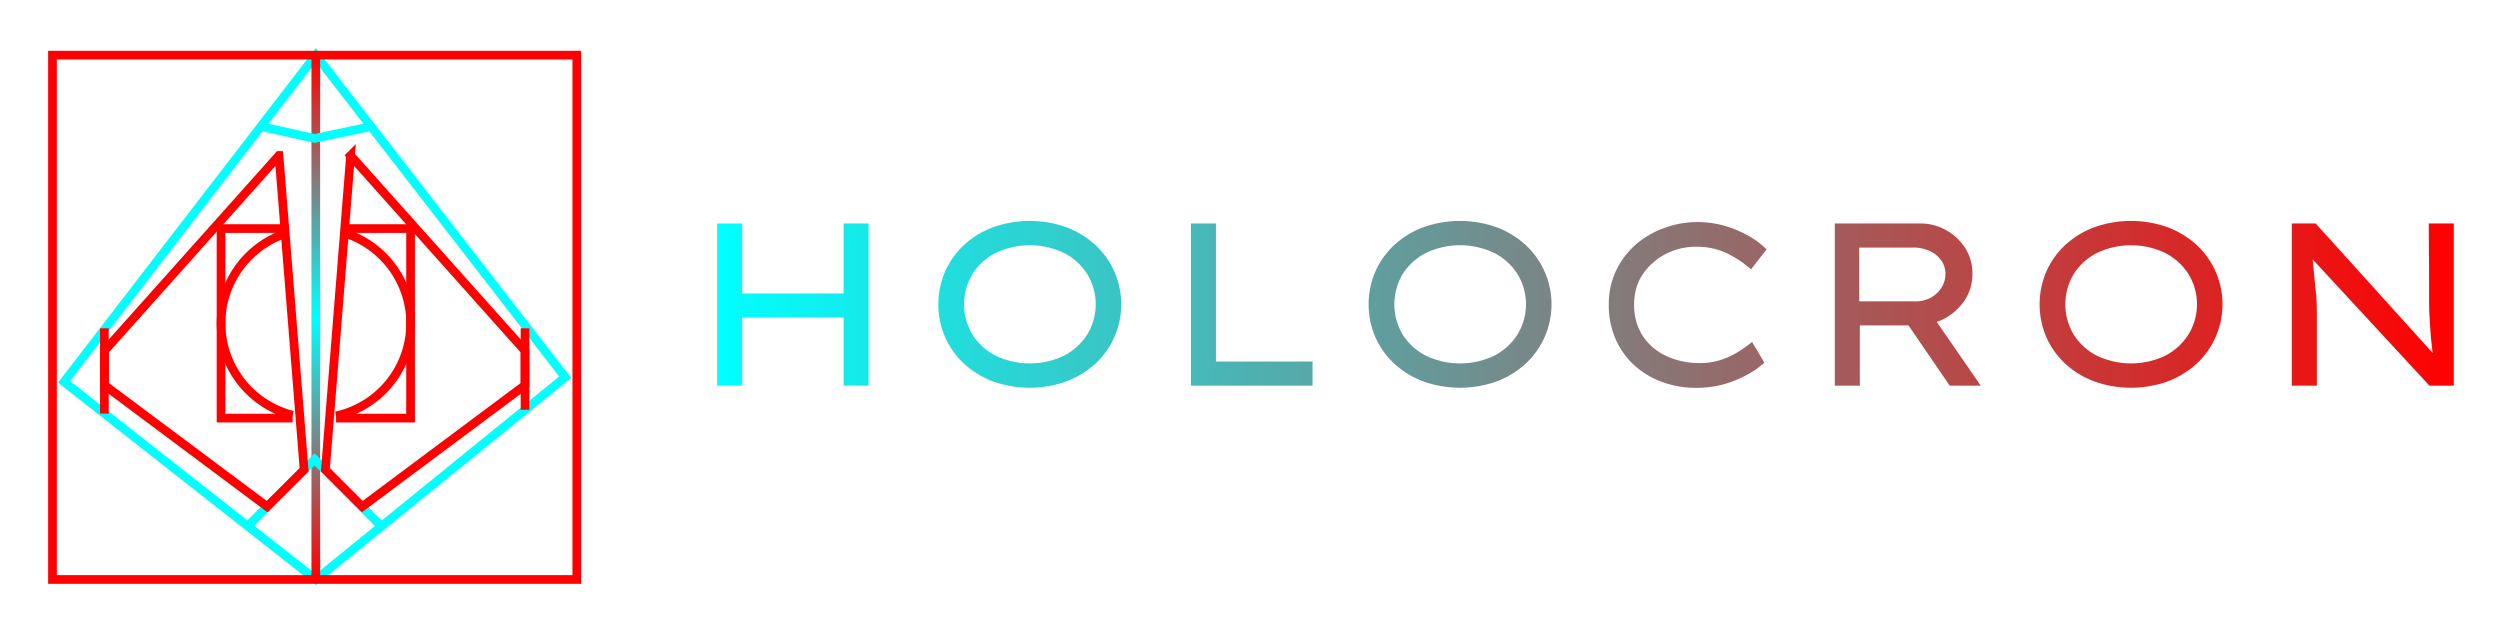 <svg xmlns="http://www.w3.org/2000/svg" role="img" xmlns:xlink="http://www.w3.org/1999/xlink" viewBox="-4.15 -4.15 215.80 54.55"><title>Holocron logo</title><defs><linearGradient id="linear-gradient" x1="23.11" x2="23.11" y1="45.88" y2=".61" gradientUnits="userSpaceOnUse"><stop offset="0" stop-color="red"/><stop offset=".5" stop-color="#0ff"/><stop offset="1" stop-color="red"/></linearGradient><linearGradient id="linear-gradient-2" x1="57.75" x2="207.69" y1="22.14" y2="22.14" gradientUnits="userSpaceOnUse"><stop offset="0" stop-color="#0ff"/><stop offset="1" stop-color="red"/></linearGradient><linearGradient id="linear-gradient-6" x1="57.75" x2="207.69" y1="22.18" y2="22.18" xlink:href="#linear-gradient-2"/><linearGradient id="linear-gradient-9" x1="57.75" x2="207.69" y1="22.15" y2="22.15" xlink:href="#linear-gradient-2"/><style>.cls-1,.cls-3{fill:none;stroke-miterlimit:10;stroke-width:.75px}.cls-1{stroke:#0ff}.cls-3{stroke:red}.cls-4{fill:url(#linear-gradient-2)}</style></defs><g id="Layer_2" data-name="Layer 2"><g id="Logo"><path d="M23.11.61L1.38 28.81l21.73 17.07 21.53-17.47L23.11.61z" class="cls-1"/><path fill="none" stroke="url(#linear-gradient)" stroke-miterlimit="10" stroke-width=".75" d="M23.11.61v45.27"/><path d="M18.18 6.73l4.83 1.07 5.06-1.07" class="cls-1"/><path d="M4.86 24.19v7.36m36.31-7.36v7.03" class="cls-3"/><path d="M17.12 41.38L23 35.5l5.89 5.9" class="cls-1"/><path d="M19.93 9.27L4.87 26.13v2.97l14.04 10.48 3.19-3.18-2.17-27.13zm6.18 0l15.06 16.86v2.97L27.12 39.58l-3.18-3.18 2.17-27.13zm-.4 6.73a8.18 8.18 0 0 1-.85 15.75m-3.75-.06a8.18 8.18 0 0 1-.9-15.58" class="cls-3"/><path d="M21.11 31.94h-6.18V15.58h5.2m5.7 0h5.46v16.36h-6.43" class="cls-3"/><path d="M.38.61h45.26v45.26H.38z" class="cls-3"/><path d="M205.53 19.74v2.17c0 .77.05 1.53.1 2.28s.12 1.46.21 2.13l-10.1-11.18h-2.06v14h2.16v-5.82c0-.85 0-1.7-.12-2.54l-.24-2.54 10.08 10.9h2.1v-14h-2.16zM59.91 23.26h8.76v5.88h2.16v-14h-2.16v6.04h-8.76v-6.04h-2.16v14h2.16v-5.88zM90.41 17a7.82 7.82 0 0 0-2.5-1.53 9.44 9.44 0 0 0-6.35 0 7.61 7.61 0 0 0-2.5 1.53 7 7 0 0 0-1.63 2.29 7.19 7.19 0 0 0 0 5.66 7 7 0 0 0 1.63 2.29 7.61 7.61 0 0 0 2.5 1.53 9.44 9.44 0 0 0 6.35 0 7.82 7.82 0 0 0 2.5-1.53 7 7 0 0 0 0-10.24zm-.71 7.72a5.19 5.19 0 0 1-2 1.83 6.85 6.85 0 0 1-5.91 0 5.11 5.11 0 0 1-2-1.82 5.09 5.09 0 0 1 0-5.22 5.11 5.11 0 0 1 2-1.82 6.85 6.85 0 0 1 5.91 0 5.17 5.17 0 0 1 2 1.82 5 5 0 0 1 0 5.21zM185.47 17a7.82 7.82 0 0 0-2.5-1.53 9.44 9.44 0 0 0-6.35 0 7.61 7.61 0 0 0-2.5 1.53 7 7 0 0 0-1.63 2.29 7.19 7.19 0 0 0 0 5.66 7 7 0 0 0 1.63 2.29 7.61 7.61 0 0 0 2.5 1.53 9.44 9.44 0 0 0 6.35 0 7.82 7.82 0 0 0 2.5-1.53 7 7 0 0 0 0-10.24zm-.71 7.72a5.19 5.19 0 0 1-2 1.83 6.85 6.85 0 0 1-5.91 0 5.11 5.11 0 0 1-2-1.82 5.09 5.09 0 0 1 0-5.22 5.11 5.11 0 0 1 2-1.82 6.85 6.85 0 0 1 5.91 0 5.17 5.17 0 0 1 2 1.82 5 5 0 0 1 0 5.21z" class="cls-4"/><path fill="url(#linear-gradient-6)" d="M138.58 18.49a5.46 5.46 0 0 1 1.7-1 5.71 5.71 0 0 1 2-.34 6 6 0 0 1 2.61.55 9.2 9.2 0 0 1 2.11 1.4l1.34-1.72a6.72 6.72 0 0 0-1.47-1.12 9.21 9.21 0 0 0-2.06-.89 8.45 8.45 0 0 0-2.43-.35 8.13 8.13 0 0 0-2.92.53A7.7 7.7 0 0 0 137 17a7 7 0 0 0-1.67 2.26 6.7 6.7 0 0 0-.61 2.84 7.32 7.32 0 0 0 .58 3 6.74 6.74 0 0 0 1.61 2.27 7.25 7.25 0 0 0 2.41 1.45 8.52 8.52 0 0 0 3 .51 8.81 8.81 0 0 0 2.43-.34 9.76 9.76 0 0 0 2-.84 7.17 7.17 0 0 0 1.4-1l-1.06-1.78a13.39 13.39 0 0 1-1.18.84 6.92 6.92 0 0 1-1.5.7 5.85 5.85 0 0 1-1.88.28 6.75 6.75 0 0 1-2.76-.57 5 5 0 0 1-2.07-1.7 4.83 4.83 0 0 1-.79-2.81 4.67 4.67 0 0 1 .45-2.08 4.9 4.9 0 0 1 1.22-1.54z"/><path d="M100.81 15.14h-2.16v14h10.5v-2.08h-8.34V15.14zM127.55 17a7.82 7.82 0 0 0-2.5-1.53 9.44 9.44 0 0 0-6.35 0 7.61 7.61 0 0 0-2.5 1.53 7 7 0 0 0-1.63 2.29 7.19 7.19 0 0 0 0 5.66 7 7 0 0 0 1.63 2.29 7.61 7.61 0 0 0 2.5 1.53 9.44 9.44 0 0 0 6.35 0 7.82 7.82 0 0 0 2.5-1.53 7 7 0 0 0 0-10.24zm-.71 7.72a5.19 5.19 0 0 1-2 1.83 6.85 6.85 0 0 1-5.91 0 5.11 5.11 0 0 1-2-1.82 5.09 5.09 0 0 1 0-5.22 5.11 5.11 0 0 1 2-1.82 6.85 6.85 0 0 1 5.91 0 5.17 5.17 0 0 1 2 1.82 5 5 0 0 1 0 5.21z" class="cls-4"/><path fill="url(#linear-gradient-9)" d="M165.24 22.05a4.06 4.06 0 0 0 .87-2.55 4 4 0 0 0-.64-2.26 4.62 4.62 0 0 0-1.66-1.54 4.53 4.53 0 0 0-2.2-.56h-7.38v14h2.16v-5.2h4.2l3.56 5.2h2.68l-3.8-5.5a4.8 4.8 0 0 0 2.21-1.59zm-4-.19h-4.9v-4.64h4.7a3.3 3.3 0 0 1 1.37.29 2.43 2.43 0 0 1 1 .81 2 2 0 0 1 .37 1.18 2.19 2.19 0 0 1-.33 1.16 2.46 2.46 0 0 1-.91.87 2.59 2.59 0 0 1-1.25.33z"/></g></g></svg>
